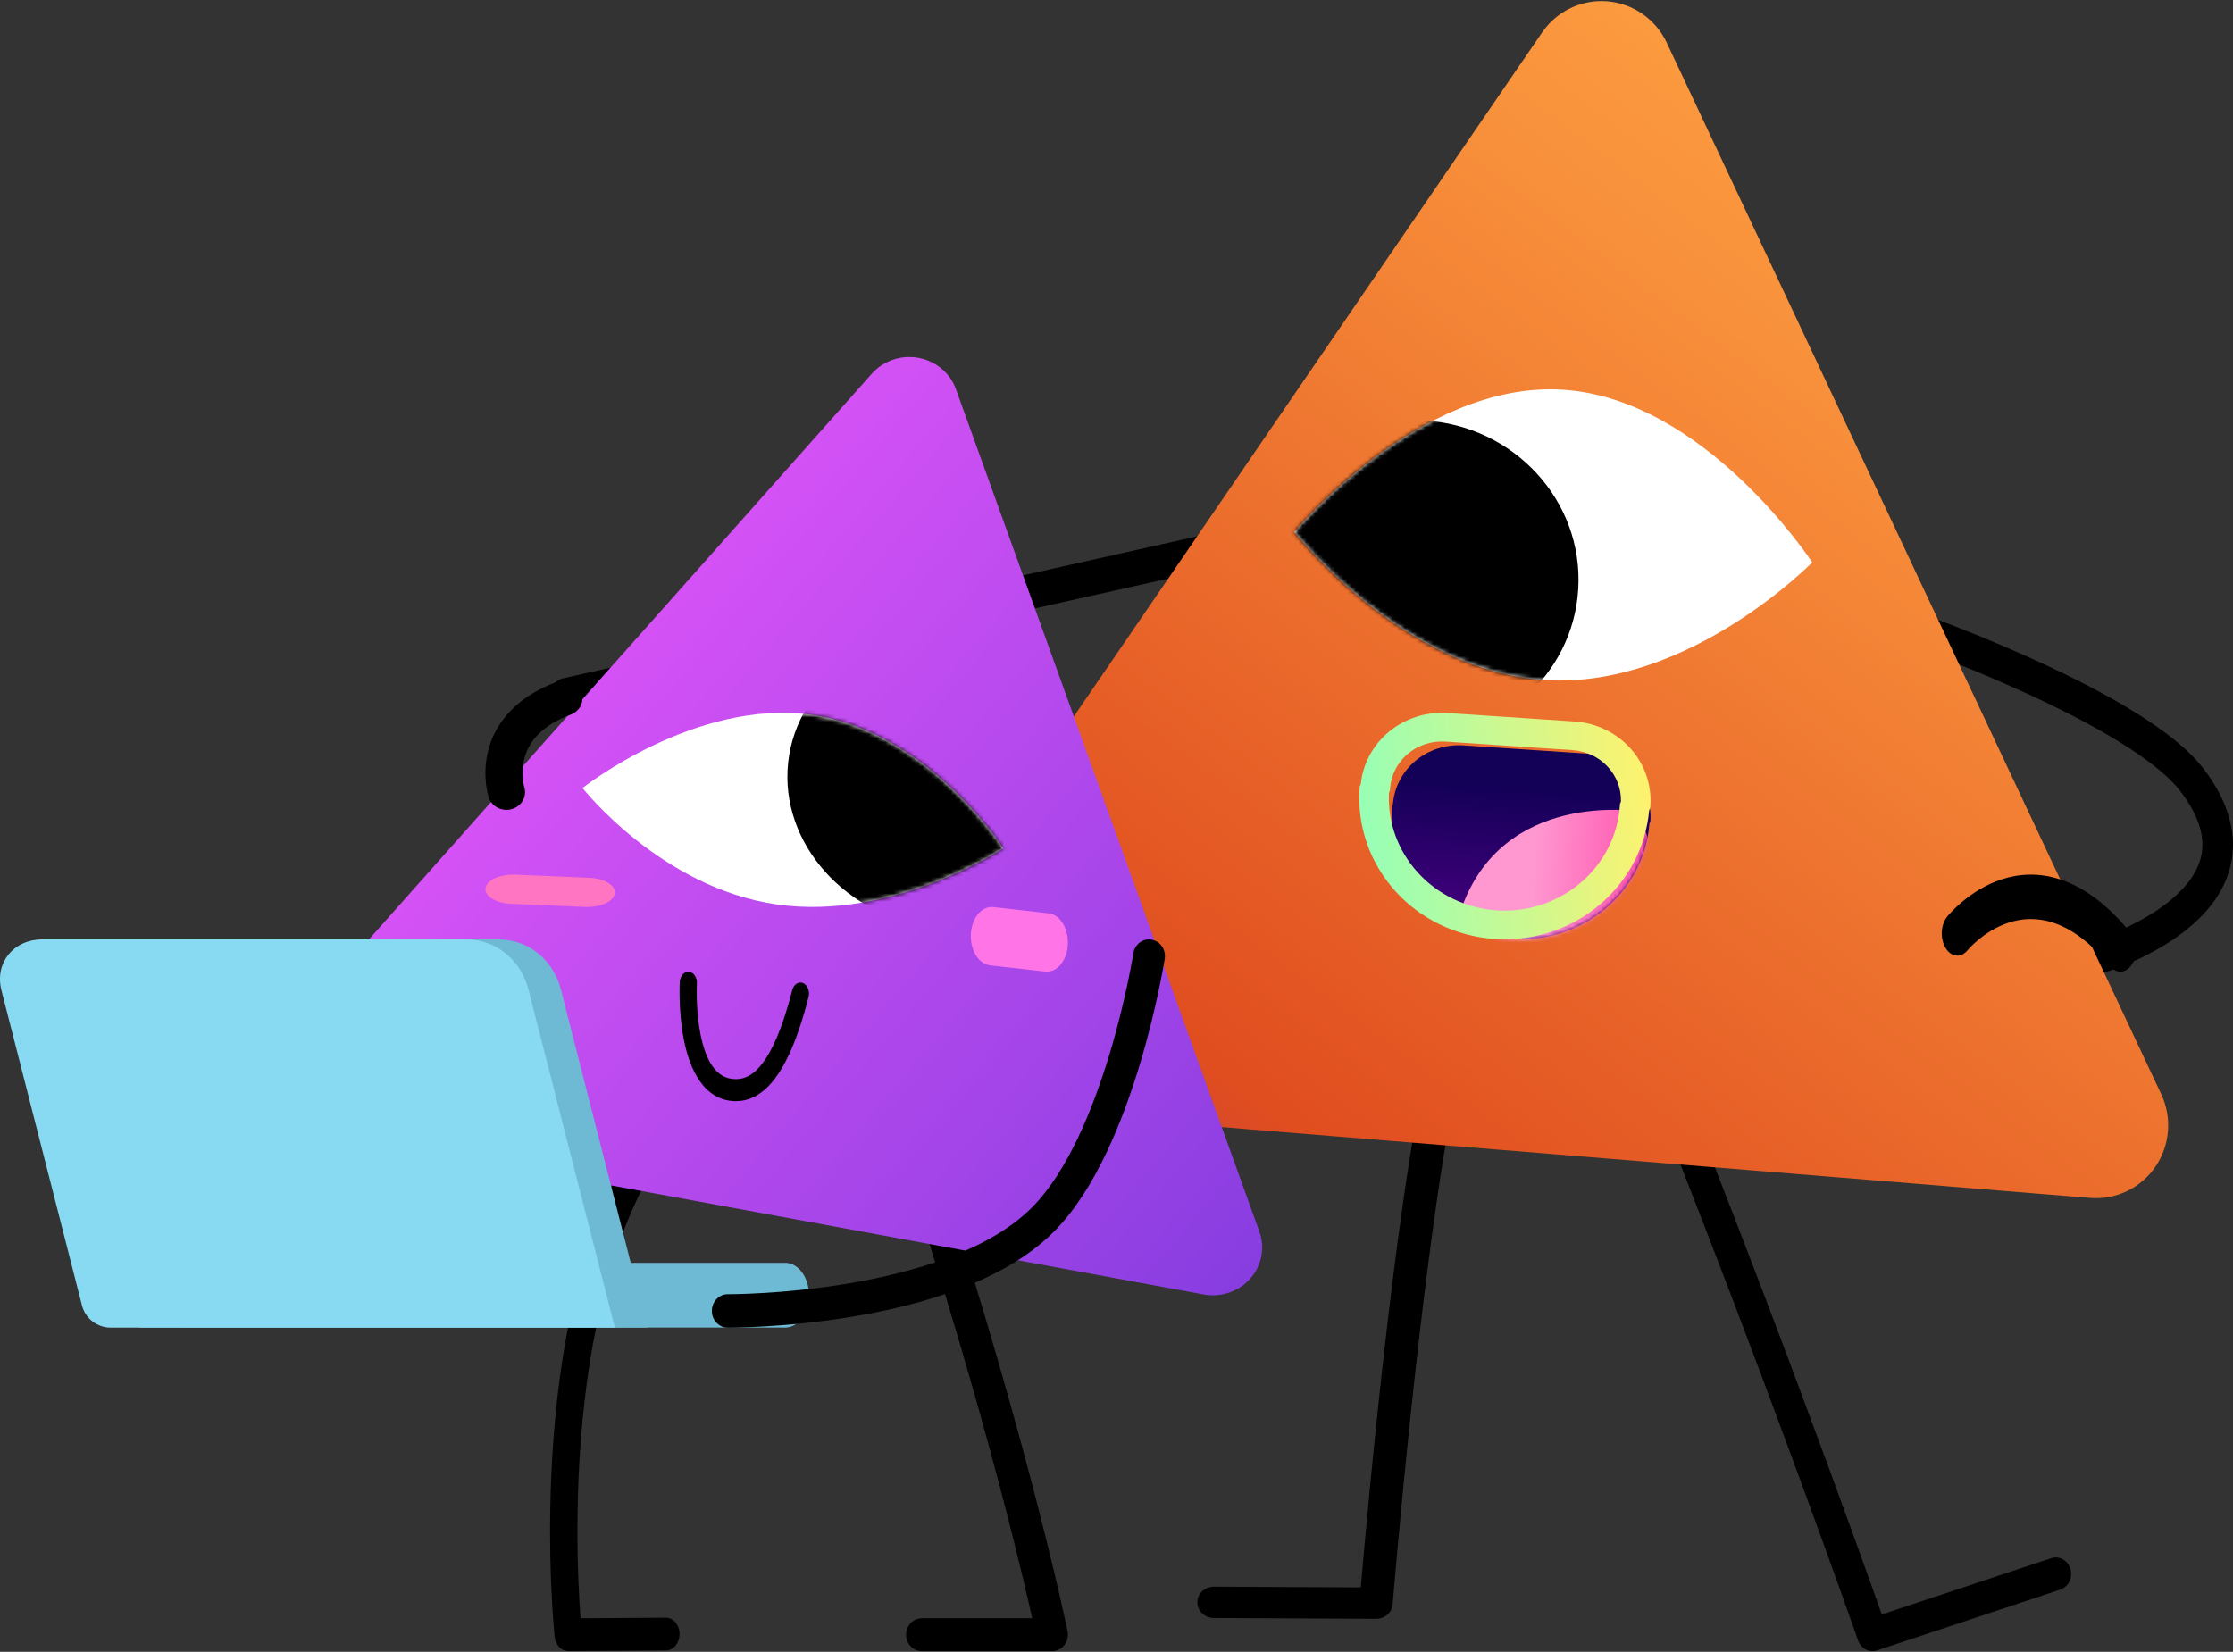 <?xml version="1.0" encoding="UTF-8"?> <svg xmlns="http://www.w3.org/2000/svg" width="546" height="404" viewBox="0 0 546 404" fill="none"><rect x="0" y="0" width="546" height="404" fill="#333333" stroke="none"/> <path fill-rule="evenodd" clip-rule="evenodd" d="M316.411 130.247C315.943 127.938 313.782 126.465 311.585 126.957L137.718 165.886C135.521 166.378 134.12 168.648 134.588 170.957C135.056 173.266 137.216 174.739 139.413 174.247L313.28 135.318C315.477 134.826 316.879 132.556 316.411 130.247Z" fill="black"></path> <path fill-rule="evenodd" clip-rule="evenodd" d="M469.473 158.837C469.473 158.837 469.473 158.837 469.473 158.837L469.474 158.837L469.505 158.849L469.612 158.887C469.708 158.922 469.852 158.974 470.041 159.044C470.419 159.182 470.979 159.389 471.698 159.659C473.136 160.199 475.21 160.991 477.741 161.996C482.807 164.007 489.689 166.864 496.966 170.248C504.255 173.638 511.88 177.529 518.454 181.604C525.126 185.739 530.344 189.839 533.154 193.534C538.191 200.161 538.991 205.185 538.319 208.895C537.608 212.825 535.045 216.455 531.304 219.689C527.612 222.881 523.196 225.316 519.61 226.97C517.835 227.788 516.303 228.397 515.222 228.799C514.682 229 514.257 229.148 513.973 229.245C513.831 229.293 513.724 229.328 513.656 229.35C513.622 229.361 513.598 229.369 513.584 229.373L513.572 229.377L513.57 229.378C511.582 229.997 510.414 232.315 510.962 234.558C511.51 236.801 513.567 238.118 515.556 237.5L514.564 233.439C515.556 237.5 515.558 237.5 515.559 237.5L515.563 237.498L515.574 237.495L515.607 237.484C515.635 237.476 515.673 237.464 515.72 237.448C515.816 237.417 515.951 237.373 516.122 237.315C516.465 237.198 516.955 237.028 517.563 236.801C518.777 236.35 520.476 235.674 522.438 234.769C526.328 232.975 531.419 230.207 535.85 226.376C540.233 222.588 544.41 217.376 545.64 210.581C546.911 203.565 544.855 195.98 538.826 188.05C535.093 183.14 528.867 178.442 522.053 174.219C515.141 169.936 507.237 165.91 499.815 162.459C492.382 159.002 485.371 156.092 480.222 154.048C477.646 153.026 475.532 152.218 474.058 151.665C473.322 151.388 472.745 151.175 472.351 151.03C472.154 150.958 472.002 150.903 471.899 150.866L471.781 150.823L471.739 150.808C471.738 150.807 471.738 150.807 470.605 154.822L471.738 150.807C469.772 150.102 467.67 151.328 467.045 153.545C466.42 155.762 467.507 158.131 469.473 158.837Z" fill="black"></path> <path fill-rule="evenodd" clip-rule="evenodd" d="M352.786 261.465C350.586 261.066 348.459 262.426 348.035 264.502C343.654 286.002 339.754 317.874 336.955 344.26C335.553 357.477 334.423 369.357 333.643 377.934C333.254 382.223 332.951 385.686 332.747 388.079C332.742 388.134 332.737 388.188 332.733 388.242L296.852 388.062C294.611 388.051 292.785 389.756 292.773 391.871C292.761 393.986 294.568 395.71 296.809 395.721L336.458 395.92C338.587 395.93 340.362 394.387 340.525 392.383L336.48 392.09C340.525 392.383 340.525 392.383 340.525 392.383L340.545 392.144C340.558 391.984 340.578 391.747 340.604 391.434C340.656 390.809 340.734 389.886 340.836 388.696C341.039 386.314 341.341 382.864 341.729 378.589C342.506 370.038 343.633 358.195 345.03 345.023C347.829 318.633 351.7 287.072 356.004 265.949C356.428 263.872 354.987 261.865 352.786 261.465Z" fill="black"></path> <path fill-rule="evenodd" clip-rule="evenodd" d="M405.839 261.718C403.929 262.587 403.039 264.947 403.853 266.988C418.418 303.532 431.04 337.095 440.021 361.523C444.511 373.737 448.09 383.665 450.546 390.537C451.774 393.974 452.721 396.646 453.36 398.458C453.68 399.365 453.923 400.056 454.086 400.52C454.168 400.752 454.229 400.927 454.27 401.044L454.331 401.218C454.331 401.218 454.331 401.218 457.854 399.814L454.331 401.218C455.028 403.216 457.065 404.284 458.971 403.651L503.777 388.771C505.761 388.112 506.869 385.861 506.252 383.742C505.636 381.623 503.528 380.439 501.545 381.098L460.126 394.853C459.497 393.076 458.64 390.661 457.572 387.672C455.108 380.778 451.521 370.826 447.021 358.586C438.022 334.108 425.373 300.471 410.773 263.84C409.959 261.799 407.75 260.848 405.839 261.718Z" fill="black"></path> <path d="M377.058 7.95L216.752 242.163C214.991 244.736 213.933 247.732 213.683 250.848C213.433 253.965 214 257.093 215.329 259.919C216.657 262.744 218.699 265.167 221.25 266.943C223.8 268.72 226.77 269.788 229.859 270.04L511.071 292.988C514.161 293.24 517.261 292.667 520.062 291.327C522.862 289.987 525.264 287.927 527.025 285.354C528.786 282.781 529.845 279.786 530.095 276.669C530.345 273.552 529.777 270.424 528.449 267.599L407.542 10.438C406.214 7.613 404.172 5.19 401.621 3.413C399.071 1.637 396.102 0.568 393.012 0.316C389.923 0.064 386.822 0.637 384.021 1.977C381.221 3.317 378.819 5.377 377.058 7.95Z" fill="url(#paint0_linear_19_452)"></path> <path fill-rule="evenodd" clip-rule="evenodd" d="M476.102 224.197C476.1 224.199 476.099 224.201 478.604 228.296L476.099 224.201C474.511 226.172 474.346 229.603 475.73 231.865C477.109 234.121 479.509 234.361 481.096 232.406C481.098 232.403 481.102 232.399 481.107 232.393C481.123 232.374 481.155 232.336 481.204 232.28C481.302 232.167 481.464 231.987 481.686 231.754C482.131 231.287 482.813 230.617 483.705 229.875C485.496 228.383 488.078 226.641 491.235 225.628C497.369 223.657 506.089 224.274 515.977 236.343C517.576 238.294 519.983 238.03 521.353 235.752C522.723 233.473 522.537 230.044 520.938 228.093C509.135 213.687 497.928 212.342 489.558 215.03C485.462 216.345 482.148 218.587 479.856 220.497C478.706 221.455 477.8 222.34 477.167 223.004C476.85 223.336 476.6 223.614 476.421 223.819C476.332 223.922 476.26 224.006 476.206 224.071C476.179 224.103 476.157 224.13 476.139 224.152L476.115 224.181L476.106 224.192L476.102 224.197Z" fill="black"></path> <path d="M443.115 137.54C443.115 137.54 412.995 168.39 378.033 166.34C343.07 164.29 316.504 130.116 316.504 130.116C316.504 130.116 346.953 93.251 381.916 95.302C416.878 97.352 443.115 137.54 443.115 137.54Z" fill="white"></path> <mask id="mask0_19_452" style="mask-type:alpha" maskUnits="userSpaceOnUse" x="316" y="95" width="128" height="72"> <path d="M443.12 137.541C443.12 137.541 413.001 168.391 378.038 166.34C343.075 164.29 316.51 130.116 316.51 130.116C316.51 130.116 346.958 93.252 381.921 95.302C416.883 97.352 443.12 137.541 443.12 137.541Z" fill="white"></path> </mask> <g mask="url(#mask0_19_452)"> <path d="M343.785 180.522C321.734 179.273 304.842 160.87 306.057 139.417C307.271 117.964 326.132 101.584 348.183 102.833C370.234 104.081 387.126 122.484 385.911 143.938C384.697 165.391 365.836 181.77 343.785 180.522Z" fill="black"></path> </g> <path fill-rule="evenodd" clip-rule="evenodd" d="M160.469 278.036C159.003 276.692 156.905 277.028 155.783 278.785C141.413 301.313 136.475 331.925 135.028 356.423C134.3 368.747 134.446 379.691 134.774 387.556C134.938 391.492 135.148 394.664 135.318 396.861C135.403 397.96 135.478 398.815 135.532 399.401C135.559 399.694 135.581 399.919 135.597 400.074C135.604 400.152 135.61 400.212 135.615 400.253L135.62 400.302L135.621 400.317L135.622 400.321C135.622 400.323 135.622 400.324 138.938 399.817L135.622 400.324C135.836 402.333 137.267 403.834 138.957 403.823L162.832 403.665C164.678 403.652 166.167 401.849 166.156 399.636C166.146 397.424 164.641 395.64 162.795 395.652L141.95 395.791C141.793 393.708 141.603 390.771 141.452 387.156C141.134 379.53 140.992 368.918 141.697 356.989C143.116 332.979 147.928 304.292 161.095 283.651C162.216 281.894 161.936 279.379 160.469 278.036Z" fill="black"></path> <path fill-rule="evenodd" clip-rule="evenodd" d="M225.321 285.352C223.29 286.061 222.196 288.343 222.88 290.45C233.791 324.086 241.437 351.664 246.352 370.82C248.809 380.398 250.584 387.87 251.743 392.939C251.984 393.994 252.198 394.945 252.387 395.789H225.433C223.289 395.789 221.551 397.591 221.551 399.814C221.551 402.037 223.289 403.839 225.433 403.839H257.236C258.406 403.839 259.514 403.291 260.251 402.349C260.988 401.407 261.275 400.17 261.034 398.982L257.236 399.814C261.034 398.982 261.033 398.982 261.033 398.981L261.026 398.945L261.005 398.845C260.987 398.757 260.96 398.628 260.925 398.458C260.853 398.117 260.746 397.612 260.603 396.948C260.316 395.619 259.884 393.651 259.296 391.083C258.122 385.946 256.33 378.403 253.854 368.751C248.901 349.447 241.208 321.702 230.238 287.884C229.554 285.777 227.353 284.643 225.321 285.352Z" fill="black"></path> <path d="M213.18 91.383L66.239 256.725C64.854 258.282 63.917 260.166 63.522 262.185C63.126 264.205 63.286 266.29 63.985 268.231C64.684 270.172 65.898 271.901 67.504 273.243C69.11 274.585 71.053 275.493 73.136 275.877L294.286 316.593C296.369 316.976 298.52 316.821 300.521 316.144C302.523 315.466 304.306 314.289 305.69 312.732C307.074 311.174 308.011 309.291 308.406 307.271C308.802 305.252 308.642 303.166 307.943 301.225L233.735 95.167C233.036 93.226 231.822 91.498 230.216 90.156C228.61 88.814 226.667 87.905 224.584 87.522C222.501 87.138 220.351 87.293 218.349 87.971C216.347 88.649 214.565 89.825 213.18 91.383Z" fill="url(#paint1_linear_19_452)"></path> <path fill-rule="evenodd" clip-rule="evenodd" d="M168.451 237.672C167.294 237.569 166.29 238.687 166.209 240.171L168.305 240.359C166.209 240.171 166.209 240.172 166.209 240.173L166.208 240.183L166.207 240.204L166.204 240.274C166.201 240.333 166.197 240.417 166.193 240.523C166.185 240.736 166.176 241.04 166.168 241.422C166.154 242.186 166.149 243.267 166.185 244.561C166.258 247.134 166.498 250.617 167.183 254.143C167.862 257.64 169.019 261.391 171.036 264.308C173.116 267.315 176.038 269.318 179.938 269.318C182.877 269.318 186.103 268.079 189.227 264.113C192.273 260.245 195.144 253.885 197.706 243.834C198.066 242.42 197.464 240.899 196.361 240.437C195.258 239.975 194.072 240.747 193.711 242.161C191.251 251.812 188.648 257.265 186.269 260.286C183.968 263.208 181.82 263.931 179.938 263.931C177.304 263.931 175.506 262.651 174.18 260.734C172.791 258.726 171.856 255.911 171.26 252.842C170.67 249.801 170.452 246.718 170.385 244.365C170.352 243.197 170.356 242.226 170.369 241.554C170.376 241.218 170.384 240.957 170.391 240.785C170.394 240.699 170.397 240.635 170.399 240.595L170.401 240.553L170.401 240.547L170.401 240.546C170.481 239.062 169.609 237.776 168.451 237.672Z" fill="black"></path> <path d="M245.311 207.477C245.311 207.477 218.378 225.284 189.971 221.211C161.564 217.139 142.44 192.729 142.44 192.729C142.44 192.729 170.141 170.769 198.548 174.841C226.955 178.914 245.311 207.477 245.311 207.477Z" fill="white"></path> <mask id="mask1_19_452" style="mask-type:alpha" maskUnits="userSpaceOnUse" x="142" y="174" width="104" height="48"> <path d="M245.31 207.497C245.31 207.497 218.377 225.304 189.97 221.231C161.562 217.158 142.438 192.749 142.438 192.749C142.438 192.749 170.139 170.789 198.547 174.861C226.954 178.934 245.31 207.497 245.31 207.497Z" fill="white"></path> </mask> <g mask="url(#mask1_19_452)"> <path d="M227.108 226.805C205.048 223.212 189.755 204.393 192.95 184.77C196.146 165.147 216.619 152.152 238.679 155.744C260.739 159.337 276.032 178.156 272.837 197.779C269.641 217.402 249.168 230.397 227.108 226.805Z" fill="black"></path> </g> <path fill-rule="evenodd" clip-rule="evenodd" d="M118.72 217.197C118.416 219.165 121.215 220.889 124.972 221.048L142.975 221.811C146.732 221.971 150.024 220.504 150.328 218.536C150.632 216.568 147.833 214.844 144.076 214.685L126.073 213.922C122.316 213.763 119.024 215.229 118.72 217.197Z" fill="#FF75C2"></path> <path fill-rule="evenodd" clip-rule="evenodd" d="M237.395 228.397C237.167 232.333 239.266 235.782 242.084 236.1L255.586 237.626C258.404 237.944 260.872 235.012 261.1 231.076C261.328 227.14 259.229 223.691 256.411 223.373L242.909 221.847C240.091 221.529 237.623 224.461 237.395 228.397Z" fill="#FF75E8"></path> <path d="M191.99 324.687H45.357C42.145 324.687 39.542 321.144 39.542 316.774C39.542 312.404 42.145 308.861 45.357 308.861H191.99C195.202 308.861 197.806 312.404 197.806 316.774C197.806 321.144 195.202 324.687 191.99 324.687Z" fill="#6EB9D3"></path> <path d="M158.274 324.71H35.01C33.395 324.71 31.825 324.178 30.55 323.198C29.275 322.217 28.368 320.845 27.973 319.298L8.277 242.217C6.555 235.384 11.325 229.752 18.269 229.752H121.934C128.879 229.752 135.292 234.459 137.196 242.217L158.274 324.71Z" fill="#6EB9D3"></path> <path d="M150.35 324.71H27.087C25.471 324.71 23.901 324.178 22.626 323.198C21.351 322.217 20.445 320.845 20.049 319.298L0.353 242.217C-1.369 235.384 3.401 229.752 10.346 229.752H114.01C120.955 229.752 127.368 234.459 129.272 242.217L150.35 324.71Z" fill="#88DAF2"></path> <path fill-rule="evenodd" clip-rule="evenodd" d="M281.591 229.808C279.472 229.439 277.47 230.947 277.119 233.174C277.119 233.175 277.119 233.174 277.119 233.174L277.116 233.197L277.102 233.283C277.089 233.362 277.069 233.483 277.042 233.643C276.988 233.965 276.905 234.445 276.792 235.067C276.567 236.311 276.222 238.12 275.75 240.355C274.805 244.828 273.354 250.982 271.333 257.705C267.228 271.354 260.993 286.572 252.388 295.257C242.051 305.691 223.846 311.16 207.452 313.908C199.383 315.261 191.992 315.918 186.615 316.236C183.93 316.395 181.755 316.469 180.257 316.503C179.509 316.52 178.93 316.528 178.543 316.53C178.349 316.532 178.203 316.532 178.108 316.532L178.003 316.532L177.979 316.532L177.975 316.532C175.827 316.519 174.075 318.339 174.063 320.597C174.05 322.855 175.781 324.697 177.93 324.71L177.952 320.621C177.93 324.71 177.93 324.71 177.932 324.71L177.946 324.71L177.981 324.71C178.012 324.71 178.055 324.71 178.112 324.71C178.224 324.71 178.387 324.71 178.599 324.708C179.022 324.705 179.639 324.697 180.427 324.679C182.003 324.643 184.268 324.566 187.053 324.401C192.616 324.072 200.281 323.391 208.676 321.984C225.211 319.213 245.571 313.475 257.776 301.156C267.896 290.942 274.598 273.978 278.75 260.169C280.857 253.164 282.364 246.77 283.344 242.128C283.835 239.804 284.195 237.914 284.434 236.598C284.553 235.94 284.642 235.425 284.702 235.071C284.732 234.894 284.754 234.757 284.77 234.663L284.787 234.553L284.792 234.523L284.794 234.511C284.794 234.51 284.795 234.509 280.957 233.842L284.795 234.509C285.145 232.281 283.711 230.176 281.591 229.808Z" fill="black"></path> <path d="M369.647 229.679H369.646C361.307 229.101 353.545 225.369 348.054 219.299C342.564 213.228 339.791 205.312 340.343 197.28L340.59 196.698C340.897 192.601 342.875 188.787 346.092 186.089C349.309 183.392 353.505 182.03 357.762 182.301L388.591 184.35C392.846 184.645 396.807 186.549 399.609 189.647C402.411 192.745 403.826 196.785 403.544 200.883L403.297 201.465C402.696 209.494 398.821 216.968 392.516 222.255C386.211 227.541 377.989 230.21 369.647 229.679Z" fill="url(#paint2_linear_19_452)"></path> <mask id="mask2_19_452" style="mask-type:alpha" maskUnits="userSpaceOnUse" x="340" y="182" width="64" height="48"> <path d="M369.639 229.664H369.639C361.3 229.086 353.537 225.354 348.047 219.283C342.556 213.213 339.784 205.297 340.335 197.264L340.583 196.683C340.889 192.585 342.867 188.772 346.084 186.074C349.302 183.376 353.497 182.014 357.754 182.285L388.583 184.335C392.839 184.63 396.8 186.534 399.602 189.632C402.403 192.73 403.818 196.769 403.537 200.868L403.289 201.449C402.689 209.478 398.813 216.953 392.508 222.239C386.203 227.526 377.981 230.195 369.639 229.664Z" fill="url(#paint3_linear_19_452)"></path> </mask> <g mask="url(#mask2_19_452)"> <path d="M400.573 198.459C400.573 198.459 367.217 193.015 357.168 222.73C347.12 252.445 411.496 228.546 411.496 228.546L400.573 198.459Z" fill="url(#paint4_linear_19_452)"></path> </g> <path d="M403.238 198.225L403.494 197.618L403.534 197.054C403.891 191.949 402.147 186.914 398.684 183.055C395.221 179.196 390.323 176.828 385.063 176.47L353.9 174.382C348.745 174.043 343.656 175.662 339.708 178.897C335.76 182.131 333.262 186.727 332.741 191.716L332.479 192.335L332.439 192.9C331.815 202.011 334.934 210.992 341.114 217.878C347.293 224.765 356.03 228.997 365.416 229.65C365.753 229.672 366.088 229.69 366.423 229.703C375.552 230.052 384.468 226.976 391.323 221.115C398.178 215.254 402.444 207.057 403.238 198.225ZM339.859 193.355L339.899 192.79C340.138 189.542 341.693 186.518 344.223 184.379C346.754 182.241 350.054 181.162 353.402 181.378L384.565 183.466C387.819 183.688 390.86 185.119 393.055 187.461C395.25 189.803 396.43 192.876 396.35 196.041L396.114 196.6L396.075 197.164C395.559 204.288 392.206 210.937 386.726 215.703C381.246 220.469 374.069 222.977 366.716 222.696C366.449 222.685 366.182 222.671 365.913 222.653C358.538 222.135 351.662 218.843 346.75 213.478C341.838 208.114 339.278 201.1 339.615 193.931L339.859 193.355Z" fill="url(#paint5_linear_19_452)"></path> <path fill-rule="evenodd" clip-rule="evenodd" d="M142.111 169.169C141.192 166.945 138.555 165.851 136.219 166.725C125.232 170.837 120.704 177.766 119.26 183.999C118.568 186.99 118.614 189.678 118.825 191.61C118.932 192.582 119.082 193.383 119.213 193.962C119.278 194.251 119.338 194.487 119.387 194.663C119.411 194.751 119.432 194.824 119.449 194.881C119.457 194.909 119.465 194.934 119.471 194.955L119.48 194.983L119.483 194.995L119.485 195C119.486 195.003 119.487 195.005 123.835 193.75L119.487 195.005C120.215 197.292 122.752 198.583 125.154 197.89C127.545 197.199 128.9 194.802 128.193 192.524C128.191 192.517 128.186 192.501 128.18 192.477C128.163 192.417 128.134 192.305 128.098 192.148C128.027 191.831 127.933 191.338 127.864 190.713C127.726 189.448 127.703 187.727 128.135 185.862C128.941 182.382 131.436 177.812 139.544 174.778C141.879 173.904 143.029 171.393 142.111 169.169Z" fill="black"></path> <defs> <linearGradient id="paint0_linear_19_452" x1="528.854" y1="42.694" x2="250.92" y2="412.293" gradientUnits="userSpaceOnUse"> <stop offset="0.005" stop-color="#FFA443"></stop> <stop offset="0.194" stop-color="#F8903B"></stop> <stop offset="0.581" stop-color="#E55B25"></stop> <stop offset="0.679" stop-color="#E04D1F"></stop> <stop offset="1" stop-color="#84249A"></stop> </linearGradient> <linearGradient id="paint1_linear_19_452" x1="57.157" y1="108.367" x2="430.886" y2="426.26" gradientUnits="userSpaceOnUse"> <stop offset="0.005" stop-color="#F159FE"></stop> <stop offset="0.159" stop-color="#DD54F8"></stop> <stop offset="0.474" stop-color="#A846EA"></stop> <stop offset="0.679" stop-color="#833CDF"></stop> <stop offset="1" stop-color="#84249A"></stop> </linearGradient> <linearGradient id="paint2_linear_19_452" x1="369.083" y1="239.084" x2="372.166" y2="192.7" gradientUnits="userSpaceOnUse"> <stop stop-color="#58008E"></stop> <stop offset="1" stop-color="#130057"></stop> </linearGradient> <linearGradient id="paint3_linear_19_452" x1="369.075" y1="239.068" x2="372.159" y2="192.685" gradientUnits="userSpaceOnUse"> <stop stop-color="#58008E"></stop> <stop offset="1" stop-color="#130057"></stop> </linearGradient> <linearGradient id="paint4_linear_19_452" x1="356.883" y1="215.983" x2="412.076" y2="219.601" gradientUnits="userSpaceOnUse"> <stop offset="0.321" stop-color="#FF98D1"></stop> <stop offset="0.426" stop-color="#FF89C9"></stop> <stop offset="0.811" stop-color="#FF54AE"></stop> <stop offset="1" stop-color="#FF40A3"></stop> </linearGradient> <linearGradient id="paint5_linear_19_452" x1="403.872" y1="196.707" x2="333.46" y2="205.932" gradientUnits="userSpaceOnUse"> <stop stop-color="#FEF26E"></stop> <stop offset="1" stop-color="#96FFB6"></stop> </linearGradient> </defs> </svg> 
